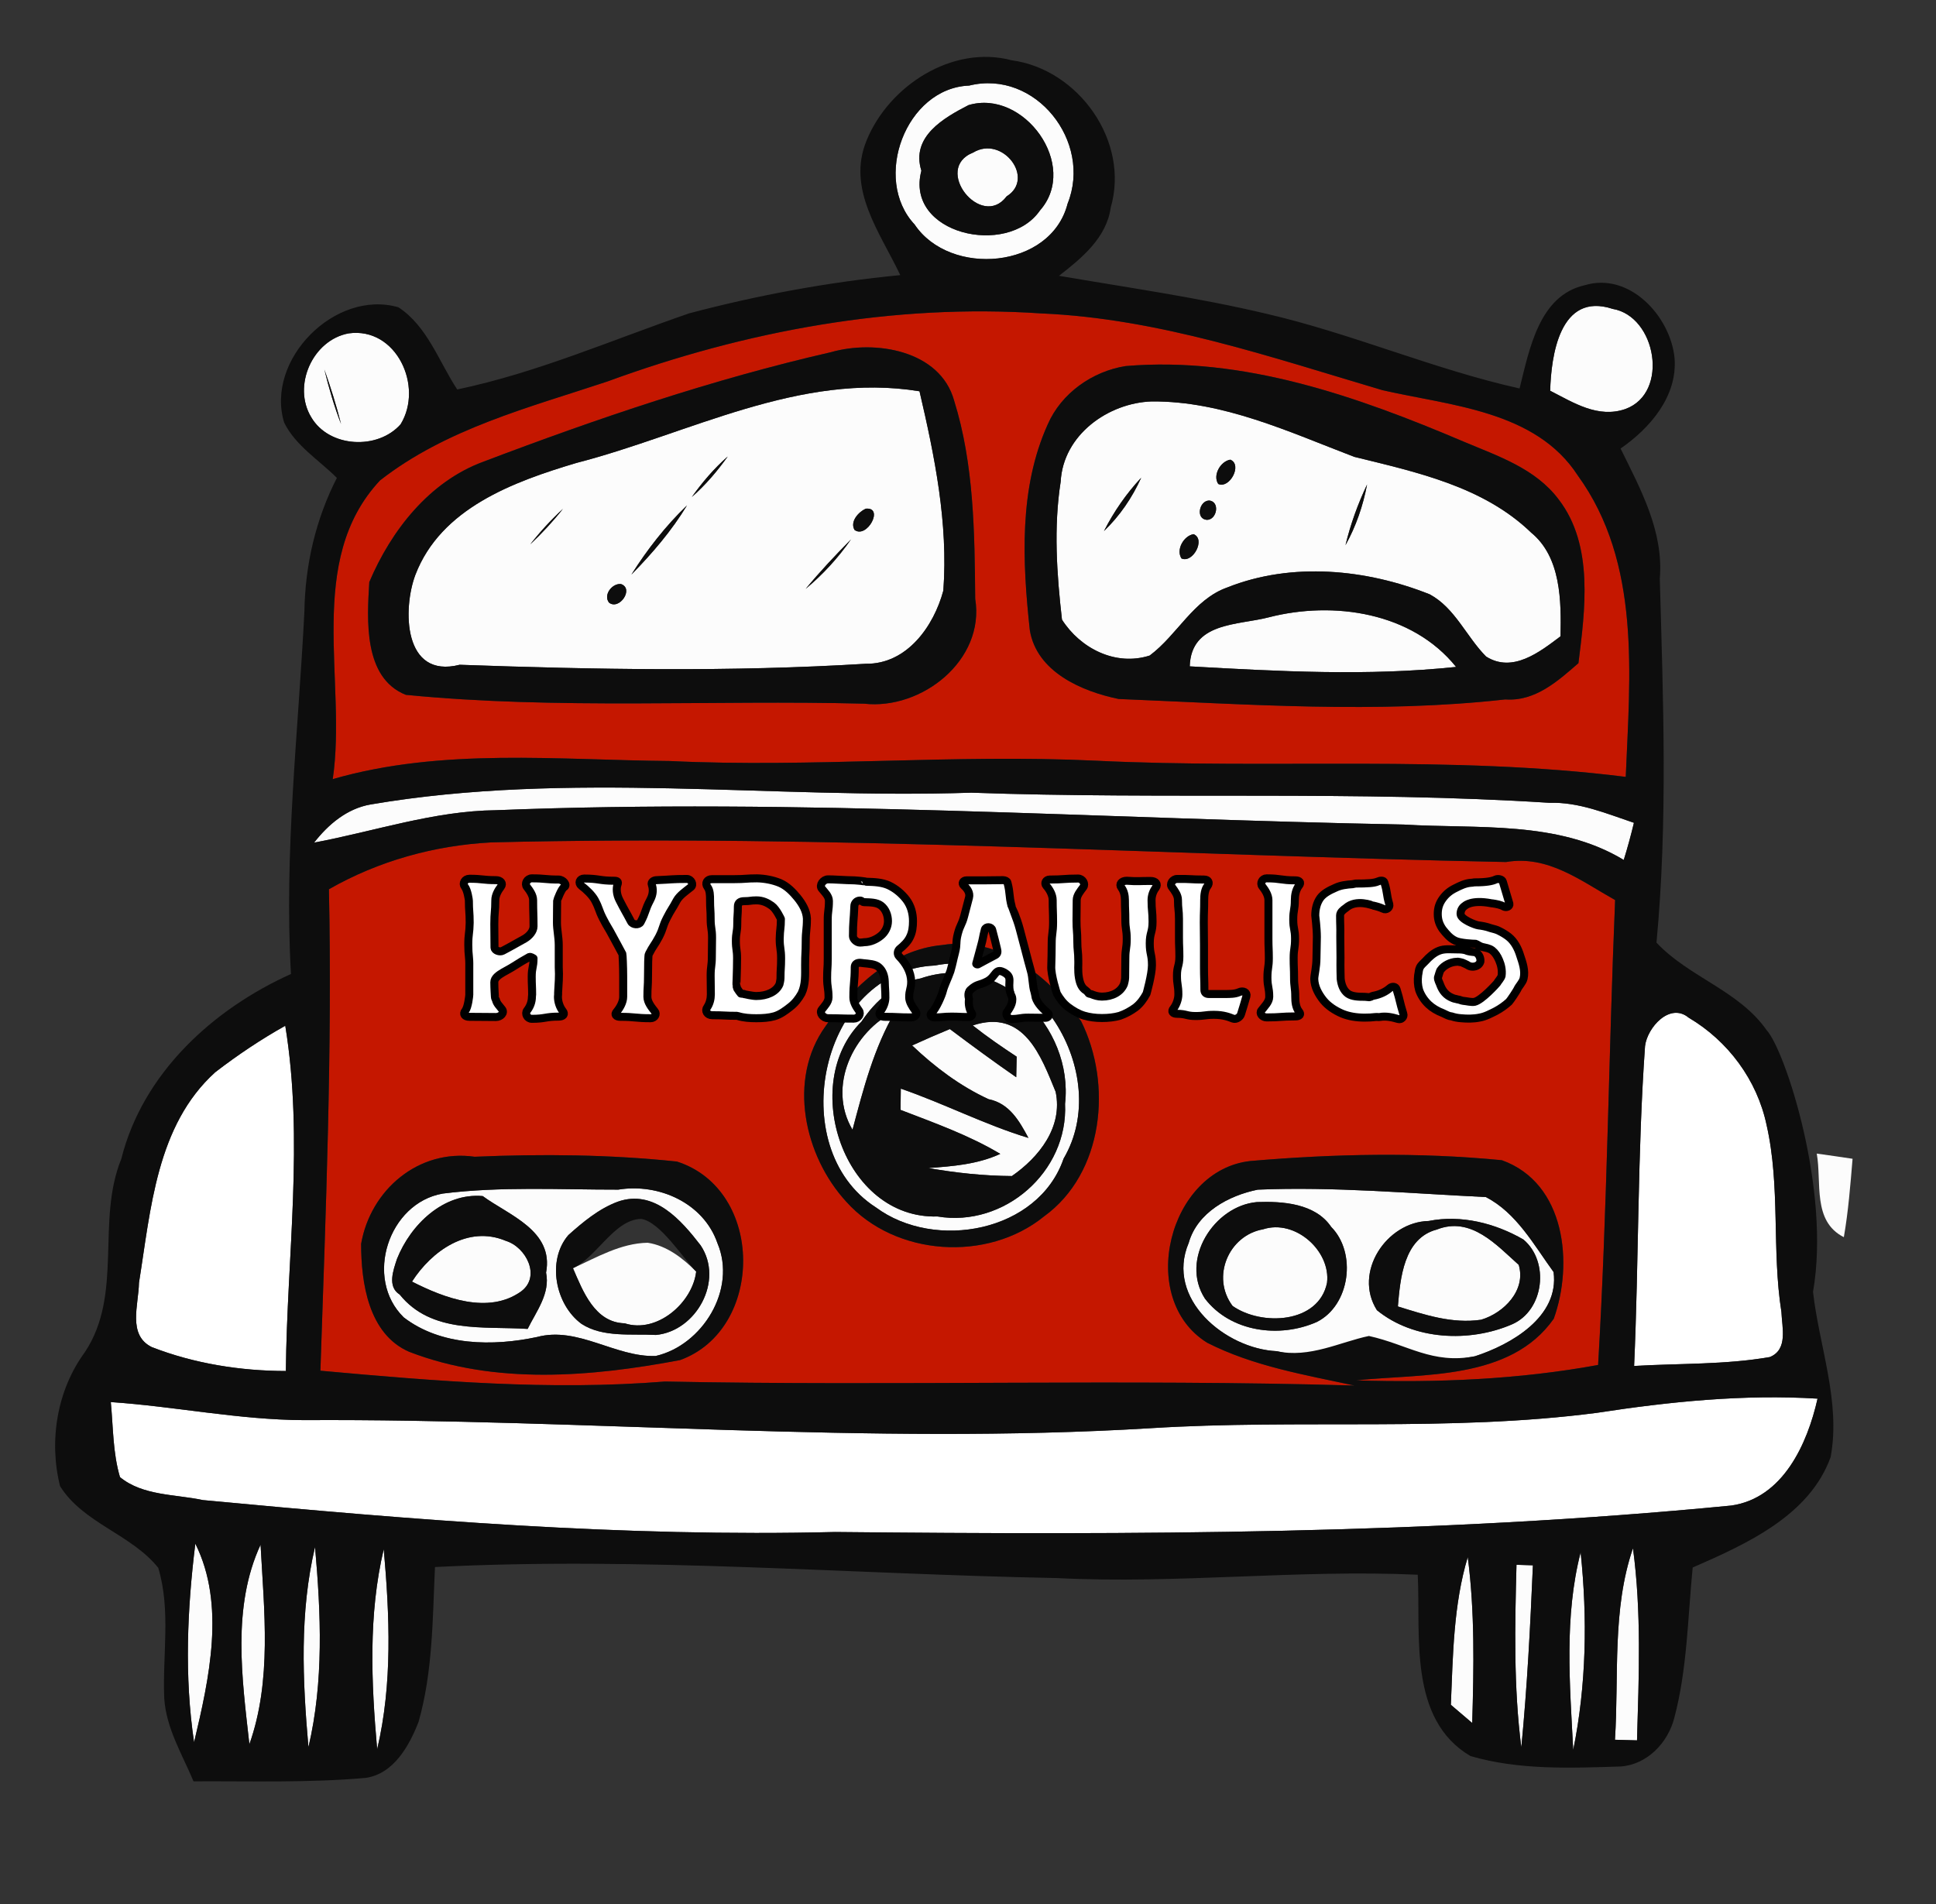 <?xml version="1.0" encoding="UTF-8" standalone="no"?>
<!DOCTYPE svg PUBLIC "-//W3C//DTD SVG 1.1//EN" "http://www.w3.org/Graphics/SVG/1.1/DTD/svg11.dtd">
<svg width="100%" height="100%" viewBox="0 0 366 360" version="1.1" xmlns="http://www.w3.org/2000/svg" xmlns:xlink="http://www.w3.org/1999/xlink" xml:space="preserve" xmlns:serif="http://www.serif.com/" style="fill-rule:evenodd;clip-rule:evenodd;stroke-linejoin:round;stroke-miterlimit:2;">
    <rect x="0" y="0" width="366" height="360" fill="#333333" stroke="none"/>
    <g id="_-fcfcfcff" serif:id="#fcfcfcff">
        <g transform="matrix(1.299,0.041,-0.041,1.299,-66.698,-33.878)">
            <path d="M193.42,32.43C202.99,29.75 211.62,40.02 208.27,49.15C206.15,58.72 191.52,60.41 186.12,52.88C179.72,46.47 184.2,33.08 193.42,32.43M193.4,35.28C189.93,37.22 185.14,40.1 186.86,45.03C184.71,54.31 199.77,57.27 204.28,50.27C209.85,43.54 201.38,32.61 193.4,35.28Z" style="fill:rgb(252,252,252);fill-rule:nonzero;"/>
        </g>
        <g transform="matrix(1.299,0.041,-0.041,1.299,-66.698,-33.878)">
            <path d="M194.31,42.15C198.47,39.45 203.51,45.62 199.37,48.37C195.85,53.4 188.44,44.68 194.31,42.15Z" style="fill:rgb(252,252,252);fill-rule:nonzero;"/>
        </g>
        <g transform="matrix(1.299,0.041,-0.041,1.299,-66.698,-33.878)">
            <path d="M279.29,74.14C279.27,69.17 280.18,59.65 288,61.95C294.37,62.82 296.66,73.88 290.34,76.44C286.39,77.98 282.71,75.75 279.29,74.14Z" style="fill:rgb(252,252,252);fill-rule:nonzero;"/>
        </g>
        <g transform="matrix(1.299,0.041,-0.041,1.299,-66.698,-33.878)">
            <path d="M142.17,77.12C162.06,69.11 183.42,64.45 204.94,65.23C222.06,65.42 238.52,70.54 254.92,74.83C264.9,76.78 277.28,77.1 283.69,86.33C293.32,98.76 292.19,115.16 292.05,129.94C266.39,127.54 240.69,130.46 215,130.02C194.3,129.68 173.7,132.36 153,132.02C136.69,132.4 119.83,131.11 104.07,136.2C105.72,121.9 99.01,104.59 109.57,92.55C118.96,84.72 130.9,81.27 142.17,77.12M174.56,71.83C157.44,76.32 140.83,82.56 124.5,89.36C116.74,92.49 111.41,99.8 108.48,107.38C108.33,112.83 108.02,121.33 114.31,123.61C136.5,125.08 158.77,122.92 180.99,122.79C189.36,123.47 198.39,115.93 196.65,107.03C196.26,97.42 195.86,87.49 192.68,78.32C190.42,71.04 180.89,69.8 174.56,71.83M217.45,72.5C212.63,73.42 208.22,76.74 206.39,81.35C202.48,90.8 203.35,101.44 204.73,111.31C205.9,117.38 212.56,120 217.96,120.94C236.68,121.11 255.59,121.91 274.18,119.23C278.53,119.41 281.73,116.33 284.65,113.62C285.36,105.87 286.37,96.45 281.05,89.94C277.54,85.52 272.02,83.89 266.98,81.95C251.28,75.85 234.5,70.51 217.45,72.5Z" style="fill:rgb(197,23,0);fill-rule:nonzero;"/>
        </g>
        <g transform="matrix(1.299,0.041,-0.041,1.299,-66.698,-33.878)">
            <path d="M104.34,71.31C111.25,70.13 115.51,78.68 112.31,84.29C109.11,88.16 102.03,88.03 99.29,83.69C96.36,79.21 99.13,72.43 104.34,71.31M100.97,76.67C101.71,79.33 102.57,81.99 103.65,84.53C102.89,81.87 101.98,79.26 100.97,76.67Z" style="fill:rgb(252,252,252);fill-rule:nonzero;"/>
        </g>
        <g transform="matrix(1.299,0.041,-0.041,1.299,-66.698,-33.878)">
            <path d="M138.03,89.11C154.26,84.38 170.07,74.81 187.6,77.11C190.11,86.52 192.39,96.16 191.98,105.98C190.76,111.19 187.04,116.87 181.04,116.98C161.45,118.8 141.67,119.07 122,118.99C113.82,121.35 113.45,111.08 115.15,106.11C118.55,96.32 128.96,92.13 138.03,89.11M154.98,93.53C156.91,91.73 158.56,89.66 160.02,87.47C158.09,89.27 156.44,91.34 154.98,93.53M180.32,94.43C179.28,94.94 178.05,96.39 178.79,97.57C180.64,98.84 183.04,94.07 180.32,94.43M146.55,105.09C149.48,101.92 152.2,98.53 154.32,94.77C151.3,97.86 148.74,101.37 146.55,105.09M131.7,101.16C133.36,99.5 134.9,97.73 136.3,95.84C134.63,97.49 133.09,99.27 131.7,101.16M171.96,106.36C174.4,104.19 176.54,101.7 178.32,98.96C176.11,101.35 173.95,103.79 171.96,106.36M145.08,106.51C143.79,106.42 142.52,108.18 143.43,109.27C144.96,110.38 147.05,107.12 145.08,106.51Z" style="fill:rgb(252,252,252);fill-rule:nonzero;"/>
        </g>
        <g transform="matrix(1.299,0.041,-0.041,1.299,-66.698,-33.878)">
            <path d="M221.44,77.52C231.8,77.13 241.49,81.32 251.11,84.65C260.23,86.59 270.01,88.36 277.17,94.85C281.65,98.29 281.87,104.69 281.92,109.8C279,112.15 275.13,115.41 271.19,113.08C268.24,110.29 266.46,106.17 262.72,104.3C253.38,100.91 242.52,100.19 233.26,104.22C228.39,106.11 226.22,111.35 222.28,114.48C217.36,116.23 212.15,113.75 209.36,109.66C208.39,103.03 207.71,96.27 208.54,89.59C208.69,82.79 215.09,77.92 221.44,77.52M233.1,85.63C231.68,85.91 230.58,87.98 231.46,89.22C233.15,89.9 234.92,86.29 233.1,85.63M215.06,96.59C217.29,94.31 219.01,91.6 220.23,88.66C218.14,91.04 216.41,93.72 215.06,96.59M250.24,97.53C251.69,94.73 252.61,91.71 253.1,88.61C251.85,91.48 250.88,94.46 250.24,97.53M230.19,91.67C228.76,91.76 228.31,94.41 229.96,94.49C231.45,94.46 231.84,91.73 230.19,91.67M228.1,96.63C226.68,96.91 225.58,98.98 226.46,100.22C228.15,100.9 229.92,97.29 228.1,96.63Z" style="fill:rgb(252,252,252);fill-rule:nonzero;"/>
        </g>
        <g transform="matrix(1.299,0.041,-0.041,1.299,-66.698,-33.878)">
            <path d="M239.4,108.38C248.78,105.65 260.24,106.98 266.88,114.73C254.05,116.49 241.06,116.19 228.15,115.87C228.15,109.4 234.95,109.69 239.4,108.38Z" style="fill:rgb(252,252,252);fill-rule:nonzero;"/>
        </g>
        <g transform="matrix(1.299,0.041,-0.041,1.299,-66.698,-33.878)">
            <path d="M196.99,135.24C225.02,135.36 253.02,133.15 281.05,134.06C285.37,133.79 289.41,135.36 293.45,136.58C293.07,138.41 292.64,140.23 292.14,142.03C282.4,136.54 270.71,138.21 260,137.89C215.99,138.46 171.91,136.82 127.98,139.97C118.91,140.35 110.42,143.59 101.65,145.52C103.64,142.79 106.29,140.41 109.69,139.71C138.45,133.87 167.91,137.12 196.99,135.24Z" style="fill:rgb(252,252,252);fill-rule:nonzero;"/>
        </g>
        <g transform="matrix(1.299,0.041,-0.041,1.299,-66.698,-33.878)">
            <path d="M127.43,144.67C176.58,141.91 225.84,143.43 275.04,142.87C281.1,141.63 286.04,145.29 291.07,147.9C290.84,170.46 291.35,193.02 290.73,215.58C279.2,218.07 267.38,218.92 255.61,218.93C265.21,217.61 278.01,218.29 284.07,209.06C286.68,201.02 285.2,189.29 275.8,186.25C263.61,185.45 251.36,186.09 239.24,187.52C227.36,189.19 223.29,208.09 233.79,214.14C240.57,217.33 248.11,218.36 255.42,219.69C221.97,219.77 188.58,221.89 155.14,222.27C138.47,224.14 121.68,223.26 104.99,222.28C105.04,198.92 105.25,175.56 104.02,152.23C111.1,147.88 119.16,145.37 127.43,144.67M193.44,157.53C186.25,158.41 180.54,164 176.85,169.87C171.53,177.76 174.35,188.86 180.69,195.31C188.06,203.01 201.47,203.46 209.48,196.53C217.98,189.97 218.83,176.95 213.98,167.95C209.2,161.72 201.79,155.91 193.44,157.53M126.43,190.46C118.23,189.55 111.44,195.77 110.33,203.64C110.51,209.31 111.81,216.74 117.81,219.12C130.48,223.56 144.4,221.93 157.24,219.08C169.36,214.25 168.79,193.93 155.87,190.23C146.07,189.51 136.22,189.73 126.43,190.46Z" style="fill:rgb(197,23,0);fill-rule:nonzero;"/>
        </g>
        <g transform="matrix(1.299,0.041,-0.041,1.299,-66.698,-33.878)">
            <path d="M192.47,160.54C206.97,157.15 218.93,175.5 212.07,188.03C208.75,198.82 193.79,202.08 185,195.98C171.18,187.71 175.88,161.76 192.47,160.54M190.46,162.48C186.82,163.22 183.96,165.98 182.05,169.04C173.22,178.4 180.39,197.86 194.01,197.02C203.74,198.34 212.82,189.93 212.03,180.05C212.94,168.83 201.87,158.18 190.46,162.48Z" style="fill:rgb(252,252,252);fill-rule:nonzero;"/>
        </g>
        <g transform="matrix(1.299,0.041,-0.041,1.299,-66.698,-33.878)">
            <path d="M296.09,169C296.33,166.27 299.51,162.48 302.31,164.67C308.15,167.87 312.54,173.43 314.12,179.9C316.44,188.78 315.43,198.06 317.14,207.04C317.29,209.26 318.31,212.46 315.66,213.64C309.18,214.98 302.54,214.96 295.97,215.56C296.17,200.04 295.48,184.5 296.09,169Z" style="fill:white;fill-rule:nonzero;"/>
        </g>
        <g transform="matrix(1.299,0.041,-0.041,1.299,-66.698,-33.878)">
            <path d="M181.25,184.8C177.34,178.66 180.86,170.48 186.96,167.32C183.98,172.78 182.64,178.8 181.25,184.8Z" style="fill:rgb(252,252,252);fill-rule:nonzero;"/>
        </g>
        <g transform="matrix(1.299,0.041,-0.041,1.299,-66.698,-33.878)">
            <path d="M198.25,169.08C205.64,166.36 208.33,173.28 210.61,178.35C211.85,183.46 208.47,187.96 204.63,190.8C200.55,190.9 196.49,190.6 192.46,190.02C196,189.65 199.61,189.25 202.84,187.63C198.2,185.05 193.12,183.43 188.14,181.69C188.12,180.91 188.09,179.37 188.08,178.6C194.42,180.56 200.44,183.45 206.86,185.18C205.48,182.79 203.95,180.24 200.89,179.73C196.68,177.95 192.93,175.3 189.53,172.27C191.32,171.38 193.12,170.53 194.94,169.71C198.2,172 201.47,174.25 204.81,176.41C204.81,175.66 204.79,174.17 204.78,173.42C202.55,172.05 200.35,170.64 198.25,169.08Z" style="fill:rgb(252,252,252);fill-rule:nonzero;"/>
        </g>
        <g transform="matrix(1.299,0.041,-0.041,1.299,-66.698,-33.878)">
            <path d="M88.33,179.36C91.48,176.77 94.8,174.39 98.3,172.28C101.54,188.79 99.61,205.77 99.97,222.48C93.36,222.68 86.6,221.82 80.37,219.62C76.76,217.98 78.26,213.54 78.21,210.32C79.59,199.59 80.02,187.37 88.33,179.36Z" style="fill:white;fill-rule:nonzero;"/>
        </g>
        <g transform="matrix(1.299,0.041,-0.041,1.299,-66.698,-33.878)">
            <path d="M321.55,183.84C323.29,184.03 325.04,184.22 326.78,184.43C326.58,188.25 326.41,192.08 325.87,195.87C321.19,193.68 322.43,188.04 321.55,183.84Z" style="fill:rgb(252,252,252);fill-rule:nonzero;"/>
        </g>
        <g transform="matrix(1.299,0.041,-0.041,1.299,-66.698,-33.878)">
            <path d="M240.44,191.65C251.47,190.84 262.58,191.5 273.63,191.68C278.16,193.81 280.88,198.48 283.83,202.27C284.9,208.76 277.97,213.02 272.78,214.88C266.6,216.27 263.031,216.488 257.371,215.428C253.221,216.428 248.74,215.95 243.95,215.05C236.48,214.95 227.45,207.94 230.65,199.7C231.76,195.24 236.24,192.64 240.44,191.65M240.38,193.46C234.17,194.2 229.42,202.17 233.26,207.73C237.15,212.49 244.29,213.19 249.63,210.62C254.4,208.05 255.15,200.39 251.29,196.73C248.85,193.36 244.08,193.21 240.38,193.46M265.44,195.42C259.32,195.75 254.66,203.23 258.32,208.63C263.81,212.83 271.93,212.94 278.04,210.06C282.64,207.88 283.22,200.76 279.29,197.68C275.15,195.45 270.12,194.33 265.44,195.42Z" style="fill:rgb(252,252,252);fill-rule:nonzero;"/>
        </g>
        <g transform="matrix(1.299,0.041,-0.041,1.299,-66.698,-33.878)">
            <path d="M147.47,194.58C153.34,193.43 159.94,196.14 162.13,201.91C165.19,208.54 160.41,216.83 153.67,218.6C147.8,218.98 142.23,214.61 136.35,216.38C129.96,217.96 122.39,218.13 116.86,214.14C110.88,208.65 114.12,197.58 121.96,195.96C130.38,194.63 138.97,194.86 147.47,194.58M115.61,205.68C115.13,207.33 114.3,209.75 116.17,210.84C120.97,216.43 128.5,215.03 134.93,215.25C136.11,212.65 138.07,210 137.35,206.98C138.32,200.82 131.66,198.81 127.79,196.14C122.07,195.81 117.43,200.63 115.61,205.68M147.42,196.35C144.74,197.45 142.5,199.44 140.42,201.42C137.37,205.2 138.83,211.59 142.74,214.27C145.92,216.2 150.11,215.45 153.61,215.54C159.43,214.81 163.3,207.35 159.7,202.31C156.77,198.75 152.66,194.28 147.42,196.35Z" style="fill:rgb(252,252,252);fill-rule:nonzero;"/>
        </g>
        <g transform="matrix(1.299,0.041,-0.041,1.299,-66.698,-33.878)">
            <path d="M266.68,196.62C271.57,194.52 275.4,198.6 278.73,201.39C279.95,205.05 276.78,208.46 273.51,209.54C269.34,210.29 265.3,209.08 261.35,207.99C261.57,203.92 261.87,198.03 266.68,196.62Z" style="fill:rgb(252,252,252);fill-rule:nonzero;"/>
        </g>
        <g transform="matrix(1.299,0.041,-0.041,1.299,-66.698,-33.878)">
            <path d="M241.4,197.39C246.01,195.72 251.36,200.22 250.94,204.88C249.91,210.85 241.62,211.5 237.31,208.67C234.02,204.54 236.44,198.42 241.4,197.39Z" style="fill:rgb(252,252,252);fill-rule:nonzero;"/>
        </g>
        <g transform="matrix(1.299,0.041,-0.041,1.299,-66.698,-33.878)">
            <path d="M117.9,208.9C120.6,204.38 125.77,200.39 131.37,202.55C134.34,203.37 136.65,207.56 133.82,209.82C129.17,213.38 122.67,211.15 117.9,208.9Z" style="fill:rgb(252,252,252);fill-rule:nonzero;"/>
        </g>
        <g transform="matrix(1.299,0.041,-0.041,1.299,-66.698,-33.878)">
            <path d="M141.24,206.21C144.66,204.52 148.08,202.36 151.99,202.17C154.77,202.5 157.19,204.26 159.17,206.14C158.79,210.67 153.78,215.37 149.01,213.99C144.65,214.01 142.8,209.52 141.24,206.21Z" style="fill:rgb(252,252,252);fill-rule:nonzero;"/>
        </g>
        <g transform="matrix(1.299,0.041,-0.041,1.299,-66.698,-33.878)">
            <path d="M290.8,222.54C301.34,220.58 312.04,219.15 322.79,219.47C321.52,226.08 318.23,234.1 310.74,235.41C267.59,240.99 224,242.43 180.54,243.37C149.86,245.1 119.14,243.55 88.51,241.63C84.52,240.9 79.74,241.3 76.34,238.67C75.18,235.17 75.13,231.43 74.66,227.8C84.06,228.14 93.38,229.8 102.82,229.54C143.85,228.02 184.99,230.6 225.94,226.83C247.52,224.79 269.35,226.03 290.8,222.54Z" style="fill:white;fill-rule:nonzero;"/>
        </g>
        <g transform="matrix(1.299,0.041,-0.041,1.299,-66.698,-33.878)">
            <path d="M294.9,270C295.2,260.72 293.86,251.08 296.64,242.07C298.18,251.29 298.09,260.67 298.11,269.99C297.31,270 295.7,270 294.9,270Z" style="fill:rgb(252,252,252);fill-rule:nonzero;"/>
        </g>
        <g transform="matrix(1.299,0.041,-0.041,1.299,-66.698,-33.878)">
            <path d="M288.88,271.68C288.08,262.13 286.94,252.36 289.05,242.9C290.35,252.43 290.5,262.17 288.88,271.68Z" style="fill:rgb(252,252,252);fill-rule:nonzero;"/>
        </g>
        <g transform="matrix(1.299,0.041,-0.041,1.299,-66.698,-33.878)">
            <path d="M270.88,265.67C270.96,258.45 270.79,251.13 272.66,244.11C273.95,252.07 274.05,260.16 274.07,268.22C272.99,267.37 271.94,266.52 270.88,265.67Z" style="fill:rgb(252,252,252);fill-rule:nonzero;"/>
        </g>
        <g transform="matrix(1.299,0.041,-0.041,1.299,-66.698,-33.878)">
            <path d="M279.78,245.01L282.17,245.01C282.07,253.85 281.9,262.7 281.32,271.53C279.91,262.76 279.83,253.86 279.78,245.01Z" style="fill:rgb(252,252,252);fill-rule:nonzero;"/>
        </g>
        <g transform="matrix(1.299,0.041,-0.041,1.299,-66.698,-33.878)">
            <path d="M87.6,248C92.31,256.73 90.23,267.6 88.33,276.89C86.6,267.36 86.72,257.62 87.6,248Z" style="fill:rgb(252,252,252);fill-rule:nonzero;"/>
        </g>
        <g transform="matrix(1.299,0.041,-0.041,1.299,-66.698,-33.878)">
            <path d="M96.38,276.92C95.01,267.37 93.19,257.04 97.09,247.85C97.91,257.45 99.38,267.53 96.38,276.92Z" style="fill:rgb(252,252,252);fill-rule:nonzero;"/>
        </g>
        <g transform="matrix(1.299,0.041,-0.041,1.299,-66.698,-33.878)">
            <path d="M104.98,277.07C103.82,267.42 103.06,257.53 105.02,247.93C106.18,257.57 106.93,267.47 104.98,277.07Z" style="fill:rgb(252,252,252);fill-rule:nonzero;"/>
        </g>
        <g transform="matrix(1.299,0.041,-0.041,1.299,-66.698,-33.878)">
            <path d="M114.98,277.07C113.82,267.42 113.06,257.53 115.02,247.93C116.18,257.57 116.93,267.47 114.98,277.07Z" style="fill:rgb(252,252,252);fill-rule:nonzero;"/>
        </g>
    </g>
    <g id="_-0d0d0dff" serif:id="#0d0d0dff">
        <g transform="matrix(1.299,0.041,-0.041,1.299,-66.698,-33.878)">
            <path d="M178.76,40.87C181.73,32.87 190.75,26.53 199.49,28.56C209.23,29.56 217.05,39.78 214.56,49.51C214.09,53.94 210.56,57.02 207.35,59.68C217.48,61.09 227.66,62.2 237.69,64.25C250.26,66.75 262.23,71.55 274.83,73.95C276.07,68.24 277.23,60.34 283.82,58.64C290.26,56.46 296.42,62.74 297.22,68.79C297.86,74.33 293.99,79.12 289.79,82.22C292.9,88.06 296.45,94.07 296.09,100.96C297.14,118.58 298.38,136.28 297.28,153.9C302.12,158.76 309.51,160.5 313.7,166.13C316.44,168.9 323.782,189.022 321.64,203.96C322.79,211.87 326.2,219.81 324.96,227.91C322.15,236.54 313.1,240.94 305.41,244.6C304.92,251.92 305.09,259.35 303.43,266.54C302.62,270.19 299.71,273.46 295.86,273.86C288.61,274.32 281.04,274.87 273.96,273.03C264.73,267.96 266.18,255.69 265.47,246.91C247.93,246.67 230.54,249.39 213,249.05C182.86,249.43 152.64,247.82 122.55,250.3C122.44,257.84 122.72,265.49 120.88,272.87C119.64,276.4 117.51,280.56 113.44,281.28C105.14,282.28 96.77,282.26 88.43,282.57C86.66,278.7 84.2,274.96 83.79,270.63C83.32,264.31 84.37,257.81 82.32,251.68C78.25,246.92 71.2,245.54 67.67,240.26C65.81,233.72 66.78,226.3 70.67,220.65C76,212.03 71.67,201.55 75.07,192.4C77.79,179.86 87.67,170.21 98.89,164.73C97.32,147.15 98.85,129.55 99.18,111.97C99.07,105.18 100.4,98.49 103.29,92.38C100.61,89.86 97.15,87.91 95.37,84.58C92.31,75.55 102.16,64.92 111.46,67.29C115.76,69.93 117.59,75.01 120.38,78.97C131.92,76.17 142.69,71.04 153.74,66.84C163.71,63.86 173.94,61.63 184.27,60.31C181.21,54.3 176.03,48.08 178.76,40.87M193.42,32.43C184.2,33.08 179.72,46.47 186.12,52.88C191.52,60.41 206.15,58.72 208.27,49.15C211.62,40.02 202.99,29.75 193.42,32.43M279.29,74.14C282.71,75.75 286.39,77.98 290.34,76.44C296.66,73.88 294.37,62.82 288,61.95C280.18,59.65 279.27,69.17 279.29,74.14M142.17,77.12C130.9,81.27 118.96,84.72 109.57,92.55C99.01,104.59 105.72,121.9 104.07,136.2C119.83,131.11 136.69,132.4 153,132.02C173.7,132.36 194.3,129.68 215,130.02C240.69,130.46 266.39,127.54 292.05,129.94C292.19,115.16 293.32,98.76 283.69,86.33C277.28,77.1 264.9,76.78 254.92,74.83C238.52,70.54 222.06,65.42 204.94,65.23C183.42,64.45 162.06,69.11 142.17,77.12M104.34,71.31C99.13,72.43 96.36,79.21 99.29,83.69C102.03,88.03 109.11,88.16 112.31,84.29C115.51,78.68 111.25,70.13 104.34,71.31M196.99,135.24C167.91,137.12 138.45,133.87 109.69,139.71C106.29,140.41 103.64,142.79 101.65,145.52C110.42,143.59 118.91,140.35 127.98,139.97C171.91,136.82 215.99,138.46 260,137.89C270.71,138.21 282.4,136.54 292.14,142.03C292.64,140.23 293.07,138.41 293.45,136.58C289.41,135.36 285.37,133.79 281.05,134.06C253.02,133.15 225.02,135.36 196.99,135.24M127.43,144.67C119.16,145.37 111.1,147.88 104.02,152.23C105.25,175.56 105.04,198.92 104.99,222.28C121.68,223.26 138.47,224.14 155.14,222.27C188.58,221.89 221.97,219.77 255.42,219.69C248.11,218.36 240.57,217.33 233.79,214.14C223.29,208.09 227.36,189.19 239.24,187.52C251.36,186.09 263.61,185.45 275.8,186.25C285.2,189.29 286.68,201.02 284.07,209.06C278.01,218.29 265.21,217.61 255.61,218.93C267.38,218.92 279.2,218.07 290.73,215.58C291.35,193.02 290.84,170.46 291.07,147.9C286.04,145.29 281.1,141.63 275.04,142.87C225.84,143.43 176.58,141.91 127.43,144.67M296.09,169C295.48,184.5 296.17,200.04 295.97,215.56C302.54,214.96 309.18,214.98 315.66,213.64C318.31,212.46 317.29,209.26 317.14,207.04C315.43,198.06 316.44,188.78 314.12,179.9C312.54,173.43 308.15,167.87 302.31,164.67C299.51,162.48 296.33,166.27 296.09,169M88.33,179.36C80.02,187.37 79.59,199.59 78.21,210.32C78.26,213.54 76.76,217.98 80.37,219.62C86.6,221.82 93.36,222.68 99.97,222.48C99.61,205.77 101.54,188.79 98.3,172.28C94.8,174.39 91.48,176.77 88.33,179.36M240.44,191.65C236.24,192.64 231.76,195.24 230.65,199.7C227.45,207.94 236.48,214.95 243.95,215.05C248.74,215.95 253.126,213.416 257.276,212.416C262.936,213.476 266.6,216.27 272.78,214.88C277.97,213.02 284.9,208.76 283.83,202.27C280.88,198.48 278.16,193.81 273.63,191.68C262.58,191.5 251.47,190.84 240.44,191.65M290.8,222.54C269.35,226.03 247.52,224.79 225.94,226.83C184.99,230.6 143.85,228.02 102.82,229.54C93.38,229.8 84.06,228.14 74.66,227.8C75.13,231.43 75.18,235.17 76.34,238.67C79.74,241.3 84.52,240.9 88.51,241.63C119.14,243.55 149.86,245.1 180.54,243.37C224,242.43 267.59,240.99 310.74,235.41C318.23,234.1 321.52,226.08 322.79,219.47C312.04,219.15 301.34,220.58 290.8,222.54M294.9,270C295.7,270 297.31,270 298.11,269.99C298.09,260.67 298.18,251.29 296.64,242.07C293.86,251.08 295.2,260.72 294.9,270M288.88,271.68C290.5,262.17 290.35,252.43 289.05,242.9C286.94,252.36 288.08,262.13 288.88,271.68M270.88,265.67C271.94,266.52 272.99,267.37 274.07,268.22C274.05,260.16 273.95,252.07 272.66,244.11C270.79,251.13 270.96,258.45 270.88,265.67M279.78,245.01C279.83,253.86 279.91,262.76 281.32,271.53C281.9,262.7 282.07,253.85 282.17,245.01L279.78,245.01M87.6,248C86.72,257.62 86.6,267.36 88.33,276.89C90.23,267.6 92.31,256.73 87.6,248M96.38,276.92C99.38,267.53 97.91,257.45 97.09,247.85C93.19,257.04 95.01,267.37 96.38,276.92M104.98,277.07C106.93,267.47 106.18,257.57 105.02,247.93C103.06,257.53 103.82,267.42 104.98,277.07M114.98,277.07C116.93,267.47 116.18,257.57 115.02,247.93C113.06,257.53 113.82,267.42 114.98,277.07Z" style="fill:rgb(13,13,13);fill-rule:nonzero;"/>
        </g>
        <g transform="matrix(1.299,0.041,-0.041,1.299,-66.698,-33.878)">
            <path d="M193.4,35.28C201.38,32.61 209.85,43.54 204.28,50.27C199.77,57.27 184.71,54.31 186.86,45.03C185.14,40.1 189.93,37.22 193.4,35.28M194.31,42.15C188.44,44.68 195.85,53.4 199.37,48.37C203.51,45.62 198.47,39.45 194.31,42.15Z" style="fill:rgb(13,13,13);fill-rule:nonzero;"/>
        </g>
        <g transform="matrix(1.299,0.041,-0.041,1.299,-66.698,-33.878)">
            <path d="M174.56,71.83C180.89,69.8 190.42,71.04 192.68,78.32C195.86,87.49 196.26,97.42 196.65,107.03C198.39,115.93 189.36,123.47 180.99,122.79C158.77,122.92 136.5,125.08 114.31,123.61C108.02,121.33 108.33,112.83 108.48,107.38C111.41,99.8 116.74,92.49 124.5,89.36C140.83,82.56 157.44,76.32 174.56,71.83M138.03,89.11C128.96,92.13 118.55,96.32 115.15,106.11C113.45,111.08 113.82,121.35 122,118.99C141.67,119.07 161.45,118.8 181.04,116.98C187.04,116.87 190.76,111.19 191.98,105.98C192.39,96.16 190.11,86.52 187.6,77.11C170.07,74.81 154.26,84.38 138.03,89.11Z" style="fill:rgb(13,13,13);fill-rule:nonzero;"/>
        </g>
        <g transform="matrix(1.299,0.041,-0.041,1.299,-66.698,-33.878)">
            <path d="M217.45,72.5C234.5,70.51 251.28,75.85 266.98,81.95C272.02,83.89 277.54,85.52 281.05,89.94C286.37,96.45 285.36,105.87 284.65,113.62C281.73,116.33 278.53,119.41 274.18,119.23C255.59,121.91 236.68,121.11 217.96,120.94C212.56,120 205.9,117.38 204.73,111.31C203.35,101.44 202.48,90.8 206.39,81.35C208.22,76.74 212.63,73.42 217.45,72.5M221.44,77.52C215.09,77.92 208.69,82.79 208.54,89.59C207.71,96.27 208.39,103.03 209.36,109.66C212.15,113.75 217.36,116.23 222.28,114.48C226.22,111.35 228.39,106.11 233.26,104.22C242.52,100.19 253.38,100.91 262.72,104.3C266.46,106.17 268.24,110.29 271.19,113.08C275.13,115.41 279,112.15 281.92,109.8C281.87,104.69 281.65,98.29 277.17,94.85C270.01,88.36 260.23,86.59 251.11,84.65C241.49,81.32 231.8,77.13 221.44,77.52M239.4,108.38C234.95,109.69 228.15,109.4 228.15,115.87C241.06,116.19 254.05,116.49 266.88,114.73C260.24,106.98 248.78,105.65 239.4,108.38Z" style="fill:rgb(13,13,13);fill-rule:nonzero;"/>
        </g>
        <g transform="matrix(1.299,0.041,-0.041,1.299,-66.698,-33.878)">
            <path d="M100.97,76.67C101.98,79.26 102.89,81.87 103.65,84.53C102.57,81.99 101.71,79.33 100.97,76.67Z" style="fill:rgb(13,13,13);fill-rule:nonzero;"/>
        </g>
        <g transform="matrix(1.299,0.041,-0.041,1.299,-66.698,-33.878)">
            <path d="M233.1,85.63C234.92,86.29 233.15,89.9 231.46,89.22C230.58,87.98 231.68,85.91 233.1,85.63Z" style="fill:rgb(13,13,13);fill-rule:nonzero;"/>
        </g>
        <g transform="matrix(1.299,0.041,-0.041,1.299,-66.698,-33.878)">
            <path d="M154.98,93.53C156.44,91.34 158.09,89.27 160.02,87.47C158.56,89.66 156.91,91.73 154.98,93.53Z" style="fill:rgb(13,13,13);fill-rule:nonzero;"/>
        </g>
        <g transform="matrix(1.299,0.041,-0.041,1.299,-66.698,-33.878)">
            <path d="M215.06,96.59C216.41,93.72 218.14,91.04 220.23,88.66C219.01,91.6 217.29,94.31 215.06,96.59Z" style="fill:rgb(13,13,13);fill-rule:nonzero;"/>
        </g>
        <g transform="matrix(1.299,0.041,-0.041,1.299,-66.698,-33.878)">
            <path d="M250.24,97.53C250.88,94.46 251.85,91.48 253.1,88.61C252.61,91.71 251.69,94.73 250.24,97.53Z" style="fill:rgb(13,13,13);fill-rule:nonzero;"/>
        </g>
        <g transform="matrix(1.299,0.041,-0.041,1.299,-66.698,-33.878)">
            <path d="M230.19,91.67C231.84,91.73 231.45,94.46 229.96,94.49C228.31,94.41 228.76,91.76 230.19,91.67Z" style="fill:rgb(13,13,13);fill-rule:nonzero;"/>
        </g>
        <g transform="matrix(1.299,0.041,-0.041,1.299,-66.698,-33.878)">
            <path d="M180.32,94.43C183.04,94.07 180.64,98.84 178.79,97.57C178.05,96.39 179.28,94.94 180.32,94.43Z" style="fill:rgb(13,13,13);fill-rule:nonzero;"/>
        </g>
        <g transform="matrix(1.299,0.041,-0.041,1.299,-66.698,-33.878)">
            <path d="M146.55,105.09C148.74,101.37 151.3,97.86 154.32,94.77C152.2,98.53 149.48,101.92 146.55,105.09Z" style="fill:rgb(13,13,13);fill-rule:nonzero;"/>
        </g>
        <g transform="matrix(1.299,0.041,-0.041,1.299,-66.698,-33.878)">
            <path d="M131.7,101.16C133.09,99.27 134.63,97.49 136.3,95.84C134.9,97.73 133.36,99.5 131.7,101.16Z" style="fill:rgb(13,13,13);fill-rule:nonzero;"/>
        </g>
        <g transform="matrix(1.299,0.041,-0.041,1.299,-66.698,-33.878)">
            <path d="M228.1,96.63C229.92,97.29 228.15,100.9 226.46,100.22C225.58,98.98 226.68,96.91 228.1,96.63Z" style="fill:rgb(13,13,13);fill-rule:nonzero;"/>
        </g>
        <g transform="matrix(1.299,0.041,-0.041,1.299,-66.698,-33.878)">
            <path d="M171.96,106.36C173.95,103.79 176.11,101.35 178.32,98.96C176.54,101.7 174.4,104.19 171.96,106.36Z" style="fill:rgb(13,13,13);fill-rule:nonzero;"/>
        </g>
        <g transform="matrix(1.299,0.041,-0.041,1.299,-66.698,-33.878)">
            <path d="M145.08,106.51C147.05,107.12 144.96,110.38 143.43,109.27C142.52,108.18 143.79,106.42 145.08,106.51Z" style="fill:rgb(13,13,13);fill-rule:nonzero;"/>
        </g>
        <g transform="matrix(1.299,0.041,-0.041,1.299,-66.698,-33.878)">
            <path d="M193.44,157.53C201.79,155.91 209.2,161.72 213.98,167.95C218.83,176.95 217.98,189.97 209.48,196.53C201.47,203.46 188.06,203.01 180.69,195.31C174.35,188.86 171.53,177.76 176.85,169.87C180.54,164 186.25,158.41 193.44,157.53M192.47,160.54C175.88,161.76 171.18,187.71 185,195.98C193.79,202.08 208.75,198.82 212.07,188.03C218.93,175.5 206.97,157.15 192.47,160.54Z" style="fill:rgb(13,13,13);fill-rule:nonzero;"/>
        </g>
        <g transform="matrix(1.299,0.041,-0.041,1.299,-66.698,-33.878)">
            <path d="M190.46,162.48C201.87,158.18 212.94,168.83 212.03,180.05C212.82,189.93 203.74,198.34 194.01,197.02C180.39,197.86 173.22,178.4 182.05,169.04C183.96,165.98 186.82,163.22 190.46,162.48M181.25,184.8C182.64,178.8 183.98,172.78 186.96,167.32C180.86,170.48 177.34,178.66 181.25,184.8M198.25,169.08C200.35,170.64 202.55,172.05 204.78,173.42C204.79,174.17 204.81,175.66 204.81,176.41C201.47,174.25 198.2,172 194.94,169.71C193.12,170.53 191.32,171.38 189.53,172.27C192.93,175.3 196.68,177.95 200.89,179.73C203.95,180.24 205.48,182.79 206.86,185.18C200.44,183.45 194.42,180.56 188.08,178.6C188.09,179.37 188.12,180.91 188.14,181.69C193.12,183.43 198.2,185.05 202.84,187.63C199.61,189.25 196,189.65 192.46,190.02C196.49,190.6 200.55,190.9 204.63,190.8C208.47,187.96 211.85,183.46 210.61,178.35C208.33,173.28 205.64,166.36 198.25,169.08Z" style="fill:rgb(13,13,13);fill-rule:nonzero;"/>
        </g>
        <g transform="matrix(1.299,0.041,-0.041,1.299,-66.698,-33.878)">
            <path d="M126.43,190.46C136.22,189.73 146.07,189.51 155.87,190.23C168.79,193.93 169.36,214.25 157.24,219.08C144.4,221.93 130.48,223.56 117.81,219.12C111.81,216.74 110.51,209.31 110.33,203.64C111.44,195.77 118.23,189.55 126.43,190.46M147.47,194.58C138.97,194.86 130.38,194.63 121.96,195.96C114.12,197.58 110.88,208.65 116.86,214.14C122.39,218.13 129.96,217.96 136.35,216.38C142.23,214.61 147.8,218.98 153.67,218.6C160.41,216.83 165.19,208.54 162.13,201.91C159.94,196.14 153.34,193.43 147.47,194.58Z" style="fill:rgb(13,13,13);fill-rule:nonzero;"/>
        </g>
        <g transform="matrix(1.299,0.041,-0.041,1.299,-66.698,-33.878)">
            <path d="M240.38,193.46C244.08,193.21 248.85,193.36 251.29,196.73C255.15,200.39 254.4,208.05 249.63,210.62C244.29,213.19 237.15,212.49 233.26,207.73C229.42,202.17 234.17,194.2 240.38,193.46M241.4,197.39C236.44,198.42 234.02,204.54 237.31,208.67C241.62,211.5 249.91,210.85 250.94,204.88C251.36,200.22 246.01,195.72 241.4,197.39Z" style="fill:rgb(13,13,13);fill-rule:nonzero;"/>
        </g>
        <g transform="matrix(1.299,0.041,-0.041,1.299,-66.698,-33.878)">
            <path d="M265.44,195.42C270.12,194.33 275.15,195.45 279.29,197.68C283.22,200.76 282.64,207.88 278.04,210.06C271.93,212.94 263.81,212.83 258.32,208.63C254.66,203.23 259.32,195.75 265.44,195.42M266.68,196.62C261.87,198.03 261.57,203.92 261.35,207.99C265.3,209.08 269.34,210.29 273.51,209.54C276.78,208.46 279.95,205.05 278.73,201.39C275.4,198.6 271.57,194.52 266.68,196.62Z" style="fill:rgb(13,13,13);fill-rule:nonzero;"/>
        </g>
        <g transform="matrix(1.299,0.041,-0.041,1.299,-66.698,-33.878)">
            <path d="M115.61,205.68C117.43,200.63 122.07,195.81 127.79,196.14C131.66,198.81 138.32,200.82 137.35,206.98C138.07,210 136.11,212.65 134.93,215.25C128.5,215.03 120.97,216.43 116.17,210.84C114.3,209.75 115.13,207.33 115.61,205.68M117.9,208.9C122.67,211.15 129.17,213.38 133.82,209.82C136.65,207.56 134.34,203.37 131.37,202.55C125.77,200.39 120.6,204.38 117.9,208.9Z" style="fill:rgb(13,13,13);fill-rule:nonzero;"/>
        </g>
        <g transform="matrix(1.299,0.041,-0.041,1.299,-66.698,-33.878)">
            <path d="M147.42,196.35C152.66,194.28 156.77,198.75 159.7,202.31C163.3,207.35 159.43,214.81 153.61,215.54C150.11,215.45 145.92,216.2 142.74,214.27C138.83,211.59 137.37,205.2 140.42,201.42C142.5,199.44 144.74,197.45 147.42,196.35M141.24,206.21C142.8,209.52 144.65,214.01 149.01,213.99C153.78,215.37 158.79,210.67 159.17,206.14C157.19,204.26 153.715,199.063 150.935,198.733C148.861,198.834 147.221,200.456 145.628,202.21C144.219,203.762 142.846,205.417 141.24,206.21Z" style="fill:rgb(13,13,13);fill-rule:nonzero;"/>
        </g>
    </g>
    <g transform="matrix(3.153,0,0,3.153,-283.084,-368.884)">
        <g transform="matrix(12,0,0,12,117.164,178.102)">
            <path d="M0.509,-0.697C0.443,-0.697 0.443,-0.703 0.376,-0.703C0.352,-0.703 0.338,-0.676 0.351,-0.66C0.365,-0.642 0.382,-0.618 0.382,-0.594C0.382,-0.528 0.384,-0.528 0.384,-0.463C0.384,-0.439 0.363,-0.415 0.339,-0.401C0.284,-0.371 0.285,-0.37 0.23,-0.341C0.215,-0.333 0.189,-0.343 0.189,-0.357C0.189,-0.416 0.188,-0.416 0.188,-0.475C0.188,-0.535 0.193,-0.535 0.193,-0.594C0.193,-0.618 0.207,-0.643 0.221,-0.661C0.234,-0.678 0.22,-0.694 0.196,-0.694C0.13,-0.694 0.13,-0.701 0.064,-0.701C0.04,-0.701 0.028,-0.677 0.04,-0.662C0.055,-0.643 0.061,-0.594 0.061,-0.592C0.061,-0.537 0.065,-0.537 0.065,-0.481C0.064,-0.426 0.058,-0.426 0.058,-0.371C0.058,-0.315 0.064,-0.315 0.063,-0.26C0.063,-0.211 0.063,-0.168 0.063,-0.121C0.063,-0.116 0.057,-0.059 0.043,-0.041C0.03,-0.025 0.04,-0.011 0.064,-0.011C0.13,-0.011 0.13,-0.01 0.196,-0.01C0.22,-0.01 0.24,-0.031 0.227,-0.048C0.216,-0.063 0.2,-0.077 0.196,-0.096C0.195,-0.097 0.191,-0.106 0.191,-0.111C0.191,-0.114 0.188,-0.153 0.188,-0.184C0.188,-0.205 0.21,-0.22 0.232,-0.233C0.299,-0.269 0.296,-0.273 0.363,-0.31C0.37,-0.313 0.384,-0.303 0.384,-0.303C0.384,-0.258 0.375,-0.258 0.375,-0.212C0.375,-0.167 0.377,-0.167 0.377,-0.122C0.377,-0.12 0.376,-0.114 0.376,-0.111C0.376,-0.086 0.367,-0.062 0.352,-0.043C0.34,-0.027 0.352,-0.001 0.376,-0.001C0.443,-0.001 0.443,-0.012 0.509,-0.012C0.533,-0.012 0.543,-0.024 0.53,-0.04C0.515,-0.059 0.506,-0.086 0.506,-0.111C0.506,-0.118 0.507,-0.118 0.507,-0.126C0.507,-0.129 0.506,-0.132 0.507,-0.135C0.509,-0.174 0.513,-0.213 0.51,-0.259C0.51,-0.294 0.51,-0.332 0.51,-0.37C0.51,-0.409 0.501,-0.447 0.501,-0.481C0.501,-0.535 0.502,-0.577 0.502,-0.592C0.502,-0.593 0.523,-0.651 0.537,-0.659C0.555,-0.669 0.533,-0.697 0.509,-0.697Z" style="fill:white;fill-rule:nonzero;stroke:black;stroke-width:0.04px;"/>
        </g>
        <g transform="matrix(12,0,0,12,124.112,178.102)">
            <path d="M0.571,-0.7C0.496,-0.7 0.496,-0.697 0.421,-0.694C0.405,-0.694 0.391,-0.684 0.396,-0.671C0.403,-0.651 0.404,-0.625 0.388,-0.595C0.36,-0.542 0.368,-0.537 0.34,-0.484C0.331,-0.468 0.3,-0.471 0.292,-0.487C0.264,-0.54 0.262,-0.54 0.235,-0.593C0.219,-0.623 0.218,-0.654 0.225,-0.673C0.23,-0.686 0.224,-0.691 0.208,-0.691C0.133,-0.691 0.133,-0.702 0.058,-0.702C0.035,-0.702 0.027,-0.679 0.044,-0.666C0.069,-0.647 0.097,-0.62 0.111,-0.595C0.135,-0.55 0.129,-0.547 0.152,-0.502C0.175,-0.457 0.178,-0.458 0.201,-0.414C0.225,-0.369 0.226,-0.369 0.249,-0.325C0.25,-0.322 0.253,-0.265 0.253,-0.213C0.253,-0.162 0.253,-0.162 0.253,-0.111C0.253,-0.084 0.236,-0.055 0.22,-0.036C0.208,-0.023 0.217,-0.011 0.238,-0.011C0.314,-0.011 0.314,-0.004 0.39,-0.004C0.411,-0.004 0.422,-0.025 0.411,-0.038C0.395,-0.058 0.374,-0.084 0.374,-0.111C0.374,-0.162 0.377,-0.162 0.377,-0.213C0.377,-0.265 0.378,-0.321 0.381,-0.324C0.404,-0.369 0.408,-0.366 0.432,-0.411C0.455,-0.456 0.448,-0.46 0.471,-0.505C0.494,-0.55 0.497,-0.548 0.521,-0.593C0.535,-0.618 0.566,-0.639 0.591,-0.659C0.607,-0.671 0.593,-0.7 0.571,-0.7Z" style="fill:white;fill-rule:nonzero;stroke:black;stroke-width:0.04px;"/>
        </g>
        <g transform="matrix(12,0,0,12,131.708,178.102)">
            <path d="M0.538,-0.502C0.536,-0.541 0.515,-0.576 0.491,-0.606C0.468,-0.634 0.44,-0.664 0.403,-0.68C0.369,-0.694 0.329,-0.702 0.289,-0.703C0.233,-0.703 0.232,-0.699 0.176,-0.699C0.12,-0.699 0.12,-0.699 0.064,-0.699C0.038,-0.699 0.028,-0.678 0.041,-0.66C0.054,-0.643 0.054,-0.617 0.054,-0.595C0.054,-0.547 0.057,-0.547 0.057,-0.5C0.057,-0.453 0.064,-0.453 0.064,-0.406C0.064,-0.359 0.063,-0.359 0.063,-0.312C0.063,-0.264 0.057,-0.264 0.057,-0.217C0.057,-0.17 0.058,-0.17 0.058,-0.123C0.058,-0.1 0.052,-0.077 0.04,-0.059C0.027,-0.042 0.039,-0.019 0.065,-0.019C0.127,-0.019 0.127,-0.016 0.189,-0.016C0.191,-0.016 0.192,-0.015 0.193,-0.015C0.222,-0.006 0.253,-0.004 0.285,-0.004C0.317,-0.004 0.348,-0.006 0.376,-0.014C0.406,-0.023 0.431,-0.042 0.454,-0.06C0.479,-0.079 0.497,-0.103 0.511,-0.128C0.532,-0.172 0.529,-0.221 0.529,-0.27C0.529,-0.328 0.532,-0.328 0.532,-0.386C0.532,-0.444 0.538,-0.444 0.538,-0.502ZM0.406,-0.204C0.406,-0.195 0.402,-0.177 0.401,-0.174C0.385,-0.136 0.338,-0.115 0.285,-0.115C0.265,-0.115 0.228,-0.124 0.226,-0.124C0.223,-0.127 0.21,-0.126 0.208,-0.127C0.206,-0.129 0.194,-0.145 0.19,-0.152C0.189,-0.156 0.187,-0.161 0.186,-0.166C0.185,-0.168 0.189,-0.237 0.189,-0.304C0.189,-0.347 0.183,-0.347 0.183,-0.39C0.183,-0.433 0.19,-0.433 0.19,-0.476C0.19,-0.519 0.193,-0.519 0.193,-0.562C0.193,-0.581 0.204,-0.589 0.226,-0.589C0.256,-0.589 0.256,-0.593 0.286,-0.593C0.317,-0.593 0.341,-0.581 0.362,-0.566C0.386,-0.549 0.408,-0.5 0.408,-0.5C0.408,-0.451 0.403,-0.451 0.402,-0.401C0.402,-0.352 0.409,-0.352 0.409,-0.302C0.409,-0.253 0.406,-0.253 0.406,-0.204Z" style="fill:white;fill-rule:nonzero;stroke:black;stroke-width:0.04px;"/>
        </g>
        <g transform="matrix(12,0,0,12,138.584,178.102)">
            <path d="M0.507,-0.041C0.493,-0.06 0.476,-0.085 0.476,-0.108C0.476,-0.148 0.486,-0.148 0.486,-0.188C0.485,-0.235 0.46,-0.278 0.426,-0.313C0.416,-0.323 0.417,-0.339 0.427,-0.349C0.449,-0.367 0.469,-0.386 0.48,-0.41C0.492,-0.434 0.495,-0.461 0.495,-0.489C0.495,-0.528 0.485,-0.565 0.462,-0.596C0.44,-0.625 0.41,-0.651 0.374,-0.668C0.341,-0.683 0.302,-0.685 0.262,-0.686C0.262,-0.687 0.218,-0.694 0.167,-0.694C0.135,-0.695 0.1,-0.698 0.071,-0.698C0.046,-0.698 0.026,-0.669 0.039,-0.652C0.053,-0.634 0.075,-0.615 0.075,-0.59C0.075,-0.542 0.069,-0.542 0.069,-0.494C0.069,-0.445 0.069,-0.445 0.069,-0.397C0.069,-0.349 0.069,-0.349 0.069,-0.301C0.069,-0.253 0.066,-0.253 0.066,-0.205C0.066,-0.156 0.073,-0.156 0.073,-0.108C0.073,-0.085 0.053,-0.065 0.039,-0.047C0.026,-0.03 0.046,-0.004 0.071,-0.004C0.135,-0.004 0.135,-0.002 0.199,-0.002C0.222,-0.002 0.237,-0.025 0.225,-0.042C0.211,-0.061 0.197,-0.085 0.197,-0.108C0.197,-0.184 0.204,-0.184 0.204,-0.259C0.204,-0.273 0.213,-0.281 0.23,-0.281C0.236,-0.281 0.245,-0.279 0.248,-0.279C0.275,-0.276 0.305,-0.275 0.323,-0.26C0.345,-0.242 0.353,-0.214 0.354,-0.188C0.355,-0.147 0.357,-0.147 0.357,-0.106C0.357,-0.084 0.347,-0.058 0.333,-0.04C0.32,-0.023 0.331,-0.011 0.356,-0.011C0.42,-0.011 0.42,-0.008 0.484,-0.008C0.507,-0.008 0.52,-0.024 0.507,-0.041ZM0.333,-0.415C0.312,-0.398 0.282,-0.384 0.252,-0.384C0.241,-0.383 0.241,-0.382 0.23,-0.382C0.213,-0.382 0.195,-0.4 0.195,-0.414C0.195,-0.489 0.199,-0.489 0.202,-0.564C0.202,-0.578 0.213,-0.592 0.23,-0.592C0.241,-0.592 0.241,-0.584 0.251,-0.584C0.282,-0.583 0.314,-0.583 0.335,-0.567C0.359,-0.549 0.37,-0.518 0.37,-0.489C0.37,-0.461 0.356,-0.433 0.333,-0.415Z" style="fill:white;fill-rule:nonzero;stroke:black;stroke-width:0.04px;"/>
        </g>
        <g transform="matrix(12,0,0,12,145.16,178.102)">
            <path d="M0.62,-0.031C0.597,-0.05 0.569,-0.078 0.56,-0.107C0.557,-0.121 0.558,-0.121 0.554,-0.136C0.544,-0.165 0.546,-0.207 0.536,-0.24C0.521,-0.293 0.522,-0.293 0.508,-0.345C0.494,-0.398 0.494,-0.398 0.48,-0.451C0.466,-0.504 0.44,-0.562 0.44,-0.563C0.425,-0.621 0.434,-0.624 0.419,-0.682C0.418,-0.689 0.406,-0.694 0.397,-0.694C0.352,-0.694 0.352,-0.693 0.306,-0.693C0.26,-0.693 0.26,-0.693 0.215,-0.693C0.197,-0.693 0.189,-0.678 0.201,-0.667C0.218,-0.652 0.233,-0.631 0.227,-0.607C0.215,-0.561 0.215,-0.561 0.203,-0.515C0.191,-0.469 0.183,-0.472 0.171,-0.426C0.159,-0.38 0.169,-0.377 0.157,-0.331C0.145,-0.285 0.147,-0.285 0.134,-0.239C0.122,-0.204 0.103,-0.168 0.096,-0.139C0.093,-0.124 0.063,-0.051 0.04,-0.031C0.029,-0.021 0.037,-0.008 0.054,-0.008C0.096,-0.008 0.096,-0.012 0.139,-0.012C0.181,-0.012 0.181,-0.01 0.223,-0.01C0.237,-0.01 0.247,-0.019 0.241,-0.029C0.229,-0.047 0.223,-0.073 0.227,-0.101C0.227,-0.102 0.217,-0.129 0.233,-0.145C0.269,-0.178 0.276,-0.166 0.319,-0.189C0.362,-0.213 0.357,-0.256 0.4,-0.234C0.448,-0.209 0.419,-0.187 0.432,-0.135C0.434,-0.133 0.434,-0.131 0.434,-0.13C0.436,-0.119 0.439,-0.12 0.442,-0.109C0.449,-0.079 0.428,-0.052 0.415,-0.032C0.409,-0.022 0.423,-0 0.437,-0C0.48,-0 0.48,-0.007 0.523,-0.007C0.565,-0.007 0.565,-0.006 0.608,-0.006C0.624,-0.006 0.632,-0.02 0.62,-0.031ZM0.359,-0.32C0.315,-0.296 0.314,-0.297 0.271,-0.273C0.268,-0.272 0.262,-0.274 0.263,-0.277C0.274,-0.319 0.275,-0.319 0.286,-0.362C0.298,-0.404 0.295,-0.405 0.306,-0.447C0.311,-0.464 0.339,-0.462 0.343,-0.445C0.356,-0.398 0.355,-0.398 0.367,-0.35C0.37,-0.338 0.371,-0.327 0.359,-0.32Z" style="fill:white;fill-rule:nonzero;stroke:black;stroke-width:0.04px;"/>
        </g>
        <g transform="matrix(12,0,0,12,152.036,178.102)">
            <path d="M0.561,-0.69C0.501,-0.69 0.501,-0.687 0.442,-0.691C0.417,-0.691 0.402,-0.674 0.415,-0.657C0.428,-0.64 0.433,-0.617 0.433,-0.594C0.433,-0.545 0.435,-0.545 0.435,-0.497C0.435,-0.448 0.442,-0.448 0.442,-0.4C0.442,-0.352 0.435,-0.352 0.435,-0.303C0.435,-0.255 0.434,-0.255 0.434,-0.206C0.434,-0.196 0.429,-0.177 0.428,-0.174C0.412,-0.135 0.37,-0.112 0.318,-0.112C0.297,-0.112 0.28,-0.118 0.263,-0.125C0.262,-0.125 0.252,-0.126 0.25,-0.13C0.249,-0.132 0.241,-0.141 0.239,-0.142C0.217,-0.155 0.208,-0.178 0.203,-0.207C0.197,-0.242 0.201,-0.278 0.2,-0.289C0.2,-0.34 0.195,-0.34 0.195,-0.39C0.195,-0.441 0.191,-0.441 0.191,-0.492C0.191,-0.543 0.192,-0.543 0.192,-0.594C0.192,-0.618 0.211,-0.64 0.225,-0.659C0.237,-0.675 0.222,-0.702 0.199,-0.702C0.128,-0.702 0.128,-0.697 0.057,-0.697C0.038,-0.697 0.029,-0.679 0.04,-0.666C0.056,-0.648 0.072,-0.621 0.072,-0.594C0.072,-0.539 0.074,-0.539 0.074,-0.484C0.074,-0.429 0.067,-0.429 0.067,-0.375C0.067,-0.32 0.066,-0.32 0.065,-0.265C0.062,-0.221 0.093,-0.127 0.093,-0.127C0.108,-0.101 0.125,-0.078 0.15,-0.059C0.173,-0.042 0.199,-0.026 0.229,-0.017C0.256,-0.009 0.286,-0.005 0.318,-0.005C0.349,-0.005 0.379,-0.008 0.407,-0.016C0.436,-0.026 0.463,-0.041 0.486,-0.058C0.51,-0.077 0.527,-0.101 0.541,-0.127C0.541,-0.127 0.568,-0.222 0.568,-0.269C0.568,-0.324 0.557,-0.324 0.557,-0.378C0.557,-0.432 0.571,-0.432 0.571,-0.486C0.571,-0.54 0.566,-0.54 0.566,-0.594C0.566,-0.617 0.574,-0.639 0.587,-0.656C0.6,-0.674 0.587,-0.69 0.561,-0.69Z" style="fill:white;fill-rule:nonzero;stroke:black;stroke-width:0.04px;"/>
        </g>
        <g transform="matrix(12,0,0,12,159.572,178.102)">
            <path d="M0.375,-0.134C0.355,-0.125 0.329,-0.125 0.305,-0.125C0.265,-0.125 0.265,-0.125 0.224,-0.125C0.208,-0.125 0.202,-0.134 0.202,-0.146C0.202,-0.202 0.2,-0.202 0.2,-0.258C0.2,-0.314 0.2,-0.314 0.2,-0.37C0.2,-0.426 0.199,-0.426 0.199,-0.483C0.199,-0.539 0.201,-0.539 0.201,-0.595C0.201,-0.619 0.204,-0.648 0.218,-0.665C0.23,-0.681 0.222,-0.697 0.201,-0.697C0.133,-0.697 0.133,-0.701 0.066,-0.7C0.043,-0.7 0.027,-0.674 0.04,-0.659C0.054,-0.64 0.07,-0.619 0.07,-0.595C0.07,-0.547 0.075,-0.547 0.075,-0.5C0.075,-0.453 0.075,-0.453 0.075,-0.406C0.075,-0.359 0.077,-0.359 0.077,-0.312C0.077,-0.264 0.065,-0.264 0.065,-0.217C0.065,-0.17 0.072,-0.17 0.072,-0.123C0.072,-0.099 0.062,-0.071 0.048,-0.053C0.035,-0.038 0.043,-0.026 0.066,-0.026C0.112,-0.026 0.112,-0.015 0.158,-0.015C0.204,-0.015 0.204,-0.021 0.25,-0.021C0.299,-0.021 0.327,-0.009 0.345,-0.002C0.361,0.004 0.381,-0.01 0.385,-0.024C0.399,-0.069 0.399,-0.069 0.412,-0.114C0.417,-0.133 0.396,-0.144 0.375,-0.134Z" style="fill:white;fill-rule:nonzero;stroke:black;stroke-width:0.04px;"/>
        </g>
        <g transform="matrix(12,0,0,12,164.948,178.102)">
            <path d="M0.227,-0.037C0.211,-0.057 0.208,-0.085 0.208,-0.111C0.208,-0.159 0.202,-0.159 0.202,-0.208C0.202,-0.256 0.2,-0.256 0.2,-0.304C0.2,-0.352 0.207,-0.352 0.207,-0.401C0.207,-0.449 0.198,-0.449 0.198,-0.497C0.198,-0.546 0.206,-0.546 0.206,-0.594C0.206,-0.619 0.211,-0.647 0.227,-0.667C0.239,-0.682 0.23,-0.693 0.208,-0.693C0.136,-0.693 0.136,-0.703 0.065,-0.703C0.043,-0.703 0.031,-0.678 0.043,-0.663C0.058,-0.644 0.074,-0.619 0.074,-0.594C0.074,-0.545 0.074,-0.545 0.074,-0.497C0.074,-0.449 0.074,-0.449 0.074,-0.4C0.074,-0.352 0.076,-0.352 0.076,-0.304C0.076,-0.256 0.069,-0.256 0.069,-0.207C0.069,-0.159 0.078,-0.159 0.078,-0.111C0.078,-0.085 0.054,-0.063 0.039,-0.043C0.027,-0.029 0.043,-0.008 0.065,-0.008C0.136,-0.008 0.136,-0.013 0.208,-0.013C0.23,-0.013 0.239,-0.023 0.227,-0.037Z" style="fill:white;fill-rule:nonzero;stroke:black;stroke-width:0.04px;"/>
        </g>
        <g transform="matrix(12,0,0,12,168.164,178.102)">
            <path d="M0.48,-0.026C0.461,-0.087 0.465,-0.088 0.446,-0.149C0.442,-0.163 0.424,-0.165 0.412,-0.154C0.393,-0.137 0.363,-0.122 0.329,-0.116C0.314,-0.112 0.325,-0.112 0.312,-0.11C0.311,-0.109 0.31,-0.109 0.309,-0.109C0.305,-0.109 0.294,-0.111 0.287,-0.111C0.256,-0.111 0.225,-0.112 0.204,-0.126C0.18,-0.143 0.17,-0.173 0.167,-0.201C0.167,-0.202 0.165,-0.259 0.166,-0.307C0.166,-0.341 0.165,-0.378 0.165,-0.412C0.166,-0.47 0.164,-0.464 0.164,-0.517C0.164,-0.534 0.179,-0.545 0.193,-0.555C0.245,-0.602 0.328,-0.567 0.329,-0.567C0.347,-0.563 0.364,-0.558 0.379,-0.551C0.395,-0.542 0.414,-0.557 0.41,-0.573C0.394,-0.627 0.402,-0.629 0.385,-0.683C0.382,-0.694 0.365,-0.693 0.352,-0.687C0.334,-0.679 0.3,-0.677 0.244,-0.677C0.237,-0.677 0.237,-0.675 0.231,-0.675C0.229,-0.675 0.23,-0.674 0.229,-0.674C0.196,-0.672 0.166,-0.668 0.141,-0.656C0.111,-0.643 0.082,-0.628 0.065,-0.605C0.047,-0.58 0.04,-0.548 0.04,-0.517C0.04,-0.516 0.048,-0.454 0.048,-0.41C0.048,-0.376 0.046,-0.339 0.046,-0.305C0.046,-0.259 0.035,-0.219 0.035,-0.2C0.036,-0.161 0.056,-0.124 0.081,-0.093C0.104,-0.065 0.137,-0.043 0.174,-0.027C0.208,-0.013 0.246,-0.007 0.287,-0.007C0.307,-0.007 0.325,-0.008 0.341,-0.01C0.346,-0.011 0.358,-0.009 0.362,-0.01C0.395,-0.016 0.427,-0.008 0.454,-0C0.471,0.005 0.485,-0.012 0.48,-0.026Z" style="fill:white;fill-rule:nonzero;stroke:black;stroke-width:0.04px;"/>
        </g>
        <g transform="matrix(12,0,0,12,174.368,178.102)">
            <path d="M0.547,-0.317C0.536,-0.353 0.518,-0.388 0.489,-0.411C0.475,-0.422 0.458,-0.432 0.444,-0.439C0.43,-0.447 0.414,-0.45 0.4,-0.454C0.375,-0.463 0.354,-0.466 0.338,-0.468C0.323,-0.47 0.249,-0.498 0.249,-0.525C0.249,-0.543 0.257,-0.557 0.271,-0.566C0.272,-0.567 0.304,-0.597 0.4,-0.579C0.404,-0.578 0.406,-0.578 0.408,-0.578C0.428,-0.575 0.45,-0.571 0.465,-0.562C0.478,-0.555 0.496,-0.563 0.493,-0.576C0.476,-0.631 0.477,-0.632 0.46,-0.687C0.457,-0.698 0.436,-0.703 0.424,-0.697C0.408,-0.689 0.378,-0.683 0.321,-0.683C0.312,-0.683 0.312,-0.681 0.303,-0.681C0.272,-0.679 0.247,-0.666 0.223,-0.654C0.196,-0.641 0.176,-0.624 0.16,-0.602C0.143,-0.579 0.135,-0.555 0.135,-0.525C0.135,-0.496 0.143,-0.472 0.16,-0.448C0.177,-0.427 0.195,-0.404 0.223,-0.391C0.247,-0.379 0.313,-0.376 0.324,-0.376C0.332,-0.374 0.342,-0.364 0.358,-0.36C0.372,-0.356 0.391,-0.355 0.407,-0.343C0.421,-0.332 0.433,-0.315 0.442,-0.293C0.451,-0.272 0.458,-0.245 0.454,-0.216C0.451,-0.204 0.438,-0.191 0.431,-0.179C0.428,-0.175 0.355,-0.094 0.319,-0.086C0.302,-0.083 0.282,-0.089 0.261,-0.091C0.252,-0.092 0.245,-0.097 0.234,-0.098C0.221,-0.102 0.221,-0.1 0.209,-0.105C0.176,-0.118 0.159,-0.141 0.148,-0.169C0.144,-0.182 0.135,-0.194 0.136,-0.208C0.139,-0.215 0.145,-0.242 0.15,-0.246C0.166,-0.268 0.199,-0.285 0.229,-0.286C0.236,-0.288 0.244,-0.284 0.251,-0.284C0.254,-0.284 0.283,-0.271 0.288,-0.267C0.302,-0.259 0.322,-0.26 0.335,-0.269C0.342,-0.274 0.346,-0.28 0.348,-0.287C0.35,-0.304 0.342,-0.324 0.325,-0.333C0.32,-0.335 0.296,-0.336 0.287,-0.339C0.281,-0.34 0.276,-0.344 0.268,-0.345C0.255,-0.348 0.241,-0.348 0.227,-0.348C0.199,-0.348 0.168,-0.352 0.141,-0.341C0.115,-0.331 0.091,-0.309 0.073,-0.289C0.064,-0.279 0.051,-0.27 0.045,-0.256C0.04,-0.246 0.04,-0.232 0.037,-0.219C0.034,-0.194 0.035,-0.169 0.042,-0.145C0.051,-0.119 0.067,-0.094 0.089,-0.073C0.108,-0.055 0.133,-0.04 0.162,-0.029C0.167,-0.027 0.183,-0.018 0.194,-0.015C0.2,-0.014 0.2,-0.014 0.205,-0.013C0.219,-0.008 0.236,-0.005 0.251,-0.004C0.281,-0.001 0.314,-0.001 0.343,-0.007C0.373,-0.012 0.4,-0.027 0.426,-0.04C0.45,-0.053 0.471,-0.068 0.491,-0.086C0.5,-0.096 0.528,-0.139 0.532,-0.147C0.541,-0.167 0.559,-0.182 0.564,-0.203C0.573,-0.242 0.559,-0.281 0.547,-0.317Z" style="fill:white;fill-rule:nonzero;stroke:black;stroke-width:0.04px;"/>
        </g>
    </g>
</svg>
